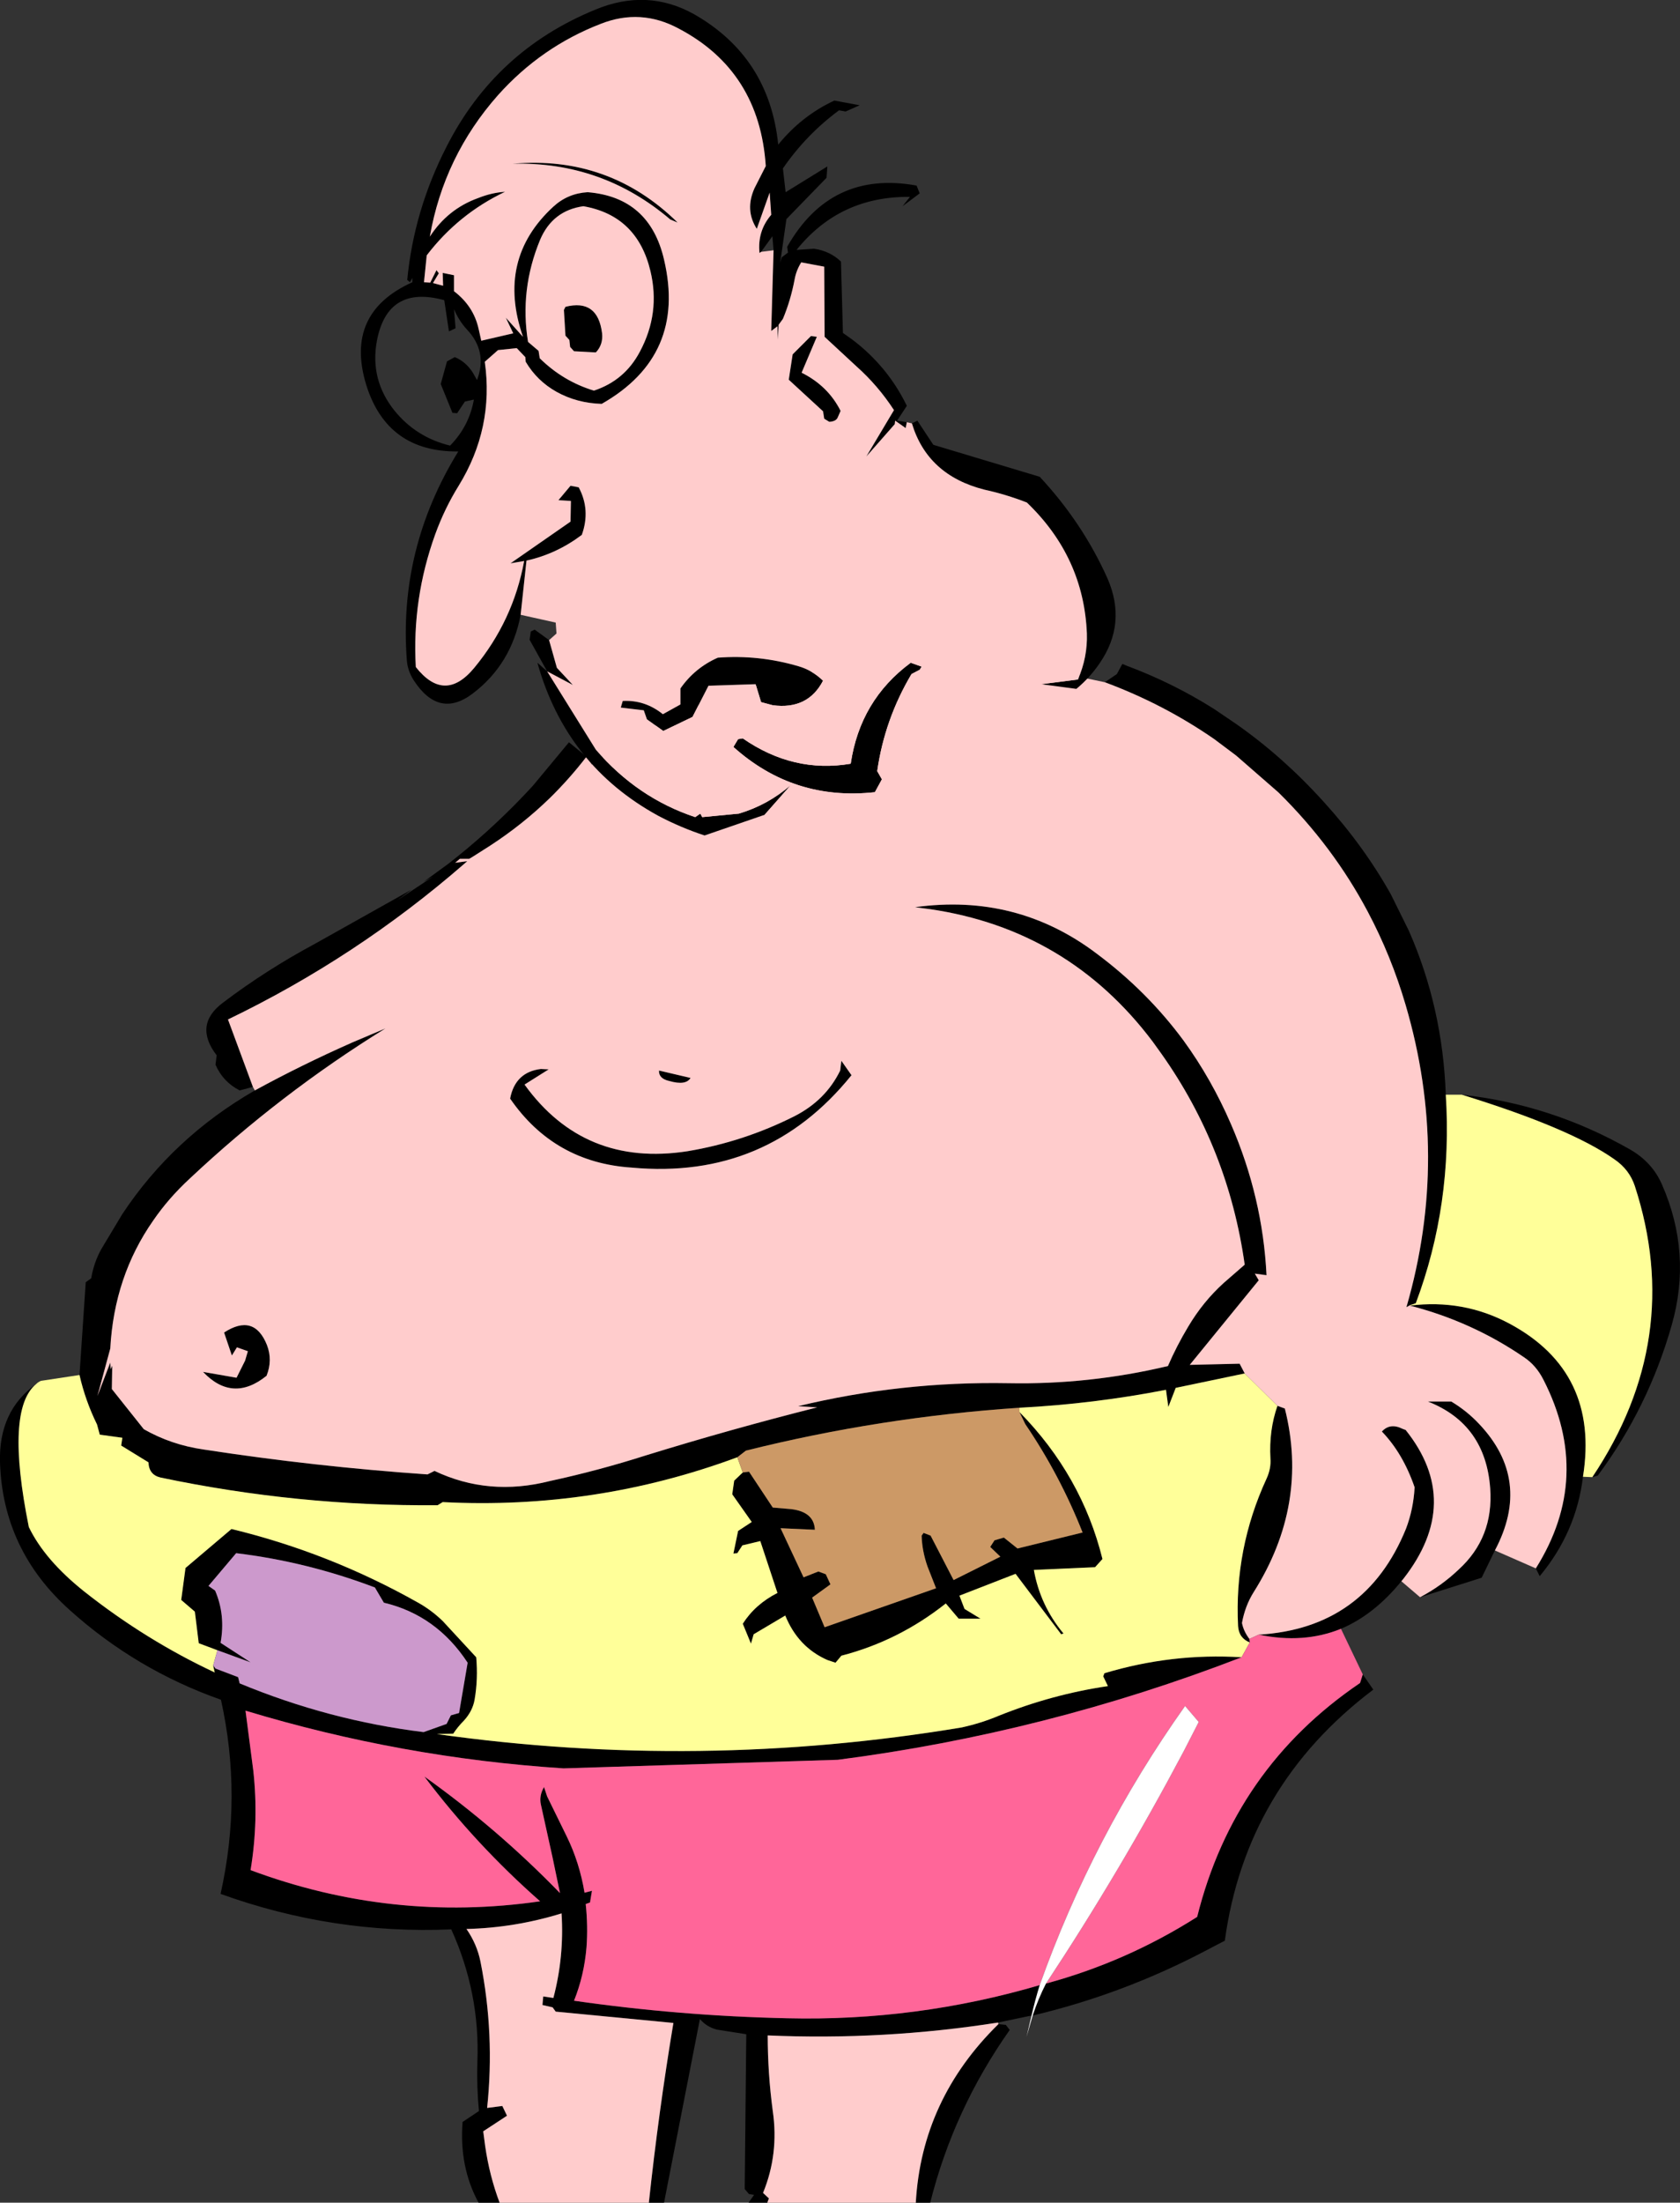 <?xml version="1.0" encoding="UTF-8" standalone="no"?>
<svg xmlns:xlink="http://www.w3.org/1999/xlink" height="282.5px" width="215.55px" xmlns="http://www.w3.org/2000/svg">
  <rect width="100%" height="100%" fill="#333333" stroke="none"/>
  <g transform="matrix(1.0, 0.0, 0.0, 1.0, -204.0, -120.65)">
    <path d="M391.55 261.05 Q403.0 262.3 413.1 268.05 416.0 269.7 417.25 272.6 421.1 281.4 418.5 290.55 415.5 301.15 409.0 309.9 L408.3 310.1 Q420.15 292.4 413.75 272.75 413.05 270.65 411.15 269.35 405.5 265.35 391.55 261.05 M407.1 310.05 Q406.25 317.15 401.55 322.8 L401.05 321.8 Q408.4 310.1 402.05 297.65 401.1 295.75 399.5 294.7 392.85 290.15 384.9 288.1 391.75 287.25 397.65 290.4 409.25 296.6 407.1 310.05 M395.8 319.5 L394.1 323.0 386.2 325.5 Q388.95 324.05 391.15 321.95 395.65 317.85 395.2 311.55 394.6 303.3 387.2 300.4 L390.2 300.4 Q392.2 301.6 393.75 303.25 400.6 310.45 395.8 319.5 M383.8 323.45 Q380.3 327.75 376.05 329.55 371.25 331.5 365.5 330.3 379.2 329.5 384.4 316.7 385.35 314.2 385.5 311.4 384.0 307.05 381.3 304.25 382.35 303.1 383.95 303.9 L384.35 304.05 Q391.75 313.3 384.05 323.15 L383.8 323.45 M378.85 335.4 L380.2 337.35 Q363.85 349.7 361.15 369.55 L358.85 370.75 Q348.15 376.4 336.5 379.15 337.2 377.0 338.2 375.05 348.55 372.25 357.6 366.5 362.35 347.45 378.5 336.5 L378.85 335.4 M336.35 379.15 L332.05 380.05 Q317.4 382.35 302.5 381.7 302.5 386.55 303.15 391.4 303.95 396.9 301.9 401.9 L302.65 402.6 302.45 403.15 300.05 403.15 300.15 403.0 300.75 402.15 300.1 402.05 299.55 401.4 299.75 381.55 295.95 380.95 Q294.65 380.6 293.8 379.6 L289.2 403.15 287.25 403.15 Q288.5 391.5 290.4 380.1 L275.3 378.65 274.9 378.1 273.6 377.8 273.7 376.7 275.0 376.9 Q276.4 371.6 276.05 366.05 270.05 367.9 263.85 368.05 265.2 370.0 265.65 372.25 267.5 381.55 266.5 391.0 L268.45 390.75 269.05 392.0 266.0 394.0 266.25 395.9 Q266.8 399.7 268.1 403.15 L265.4 403.15 Q262.9 398.55 263.35 392.8 L265.45 391.4 Q265.15 388.2 265.25 385.1 265.6 376.25 261.9 368.1 246.7 368.75 232.3 363.55 235.1 351.05 232.35 338.65 221.45 334.8 212.95 327.15 204.35 319.45 204.0 308.2 203.8 301.6 208.65 298.15 204.65 301.4 207.7 316.5 209.75 320.75 214.85 324.8 222.7 331.0 231.55 335.15 L231.35 334.25 231.65 334.65 234.55 335.75 234.75 336.55 Q246.2 341.3 258.35 342.8 L261.3 341.75 261.85 340.65 262.9 340.35 264.0 333.9 Q260.0 327.8 253.25 326.2 L252.1 324.25 Q243.4 320.95 234.3 319.85 L230.75 324.05 231.6 324.65 Q232.95 327.8 232.3 331.35 L236.15 333.85 231.9 332.3 229.5 331.4 229.0 327.35 227.25 325.85 227.8 321.75 233.7 316.75 Q246.3 319.8 257.65 326.2 259.35 327.15 260.8 328.55 L265.1 333.2 Q265.35 335.95 264.9 338.6 264.65 340.1 263.5 341.35 262.75 342.1 262.15 343.0 L260.05 343.05 Q293.8 347.8 327.4 342.2 329.9 341.65 332.15 340.7 339.0 337.95 346.15 336.9 L345.55 335.65 345.7 335.25 Q354.35 332.65 363.3 333.2 338.2 342.9 311.5 346.35 L276.3 347.45 Q255.5 346.1 235.5 340.05 L236.5 347.75 Q237.2 354.15 236.15 360.5 254.25 367.25 273.3 364.5 265.05 357.25 258.45 348.5 267.85 355.2 275.85 363.45 L274.9 358.9 273.4 352.1 Q273.15 350.95 273.8 349.85 L274.2 351.05 276.7 356.15 Q278.35 359.5 279.0 363.4 L279.95 363.15 279.7 364.65 279.15 364.85 Q279.45 367.7 279.25 370.4 278.95 374.0 277.65 377.25 291.2 379.2 305.0 379.5 321.55 379.9 337.4 375.25 336.8 377.2 336.35 379.15 M332.1 380.25 L333.05 380.35 333.55 381.0 Q326.35 391.2 323.35 403.15 L321.5 403.15 Q322.25 389.9 332.1 380.25 M214.2 297.0 L215.0 285.1 215.7 284.6 Q216.05 282.55 217.0 280.85 L219.7 276.35 Q226.2 266.55 236.7 260.5 242.75 257.2 249.2 254.35 L253.45 252.55 Q239.95 260.9 228.3 271.85 225.6 274.35 223.65 277.2 218.65 284.35 218.15 293.6 L216.5 299.7 218.15 295.4 218.2 296.25 218.4 295.8 218.35 298.8 222.45 303.95 Q225.95 305.95 230.1 306.55 244.4 308.75 258.85 309.75 L259.75 309.3 Q266.7 312.6 274.55 310.6 280.8 309.25 286.9 307.3 297.75 303.95 308.85 301.15 L306.4 301.0 Q319.6 297.8 333.4 298.05 343.75 298.25 353.85 295.85 354.95 293.3 356.45 290.8 358.35 287.6 361.0 285.2 L363.7 282.85 Q361.6 267.95 353.05 255.85 L351.9 254.25 Q341.05 239.85 323.3 237.25 L321.4 237.0 Q334.45 235.2 344.7 242.95 351.2 247.8 355.85 254.1 359.45 259.05 361.95 264.85 366.0 274.2 366.5 284.2 L365.0 284.0 365.5 284.85 356.65 295.7 363.05 295.55 363.7 296.8 354.85 298.65 353.9 301.1 353.6 298.9 Q344.35 300.7 334.8 301.2 316.9 302.4 299.7 306.7 L298.6 307.55 Q280.4 314.3 260.8 313.3 L260.15 313.7 Q242.2 313.85 224.6 310.15 223.1 309.8 223.05 308.2 L219.55 306.05 219.7 305.05 216.8 304.65 216.45 303.35 Q214.95 300.3 214.2 297.0 M236.45 260.05 L234.75 260.5 Q232.6 259.4 231.65 257.2 L231.8 256.0 Q228.8 252.1 232.6 249.25 238.15 245.05 244.4 241.7 L256.8 234.75 255.0 236.1 259.6 233.05 258.35 233.75 261.5 231.45 262.7 230.5 Q267.85 226.35 272.35 221.45 L277.0 215.85 279.25 217.7 Q277.05 220.55 274.55 223.0 271.05 226.4 266.9 229.1 L264.7 230.5 264.2 230.8 263.0 230.8 262.4 231.3 263.95 231.1 263.55 231.45 Q249.75 243.45 233.25 251.4 L236.45 260.05 M345.75 208.15 L347.3 207.1 348.0 205.8 348.6 206.05 Q354.5 208.25 359.8 211.6 L362.6 213.5 Q368.6 217.7 373.8 223.45 378.95 229.1 382.45 235.35 L384.75 240.0 Q389.1 249.85 389.5 261.05 390.4 275.15 385.65 287.8 L384.9 288.05 384.45 288.3 Q390.05 268.95 384.35 249.55 382.5 243.25 379.5 237.6 375.05 229.2 368.05 222.3 L362.6 217.55 359.8 215.45 Q353.3 210.95 345.75 208.15 M364.35 331.3 Q362.95 330.75 362.85 329.2 362.35 319.3 366.5 310.3 367.1 309.0 367.0 307.7 366.8 304.1 367.9 300.95 L368.85 301.3 Q371.95 313.6 364.85 324.85 363.75 326.6 363.35 328.8 363.55 329.85 364.3 330.85 L364.35 331.3 M334.8 301.75 Q342.8 309.9 345.45 320.6 L344.5 321.65 336.65 322.0 Q337.45 326.55 340.45 330.15 L340.15 330.25 334.3 322.5 327.1 325.3 327.75 327.0 329.8 328.25 327.0 328.25 325.35 326.3 Q319.3 331.1 311.95 333.0 L311.2 333.9 310.15 333.55 Q306.4 331.9 304.75 327.85 L300.7 330.25 300.35 331.45 299.3 328.9 Q300.9 326.4 303.75 324.95 L301.55 318.3 299.25 318.85 298.6 319.85 298.1 319.9 298.7 317.0 300.45 315.85 297.95 312.3 298.2 310.55 299.3 309.5 300.1 309.4 303.15 314.0 305.5 314.2 Q308.45 314.55 308.55 316.85 L304.15 316.65 307.1 322.95 309.0 322.2 309.95 322.55 310.55 323.85 308.2 325.55 309.8 329.35 324.1 324.35 323.0 321.55 Q322.3 319.55 322.25 317.6 L322.5 317.25 323.4 317.6 326.35 323.3 332.35 320.3 331.05 319.05 331.6 318.2 332.8 317.85 334.55 319.25 342.9 317.2 Q340.0 309.85 335.55 303.3 L334.8 301.75 M235.45 295.15 L235.8 293.95 234.4 293.45 233.75 294.5 232.75 291.55 Q236.6 289.05 238.25 293.15 239.0 295.1 238.2 297.1 233.85 300.6 230.05 296.6 L234.35 297.35 235.45 295.15 M289.9 259.3 Q288.5 259.0 288.55 257.95 L292.6 258.9 Q292.0 259.9 289.9 259.3 M274.4 257.8 L271.3 259.75 Q278.95 270.35 292.2 268.3 299.4 267.1 305.95 263.8 309.95 261.75 311.8 257.95 L311.95 256.7 313.25 258.55 Q302.4 272.0 285.05 270.4 275.1 269.75 269.45 261.55 270.1 258.15 273.4 257.75 L274.4 257.8" fill="#000000" fill-rule="evenodd" stroke="none"/>
    <path d="M391.55 261.05 Q405.5 265.35 411.15 269.35 413.05 270.65 413.75 272.75 420.15 292.4 408.3 310.1 L407.1 310.05 Q409.25 296.6 397.65 290.4 391.75 287.25 384.9 288.1 L384.9 288.05 385.65 287.8 Q390.4 275.15 389.5 261.05 L391.55 261.05 M208.65 298.15 Q208.9 297.9 209.25 297.75 L214.2 297.0 Q214.95 300.3 216.45 303.35 L216.8 304.65 219.7 305.05 219.55 306.05 223.05 308.2 Q223.1 309.8 224.6 310.15 242.2 313.85 260.15 313.7 L260.8 313.3 Q280.4 314.3 298.6 307.55 L299.3 309.5 298.2 310.55 297.95 312.3 300.45 315.85 298.7 317.0 298.1 319.9 298.6 319.85 299.25 318.85 301.55 318.3 303.75 324.95 Q300.9 326.4 299.3 328.9 L300.35 331.45 300.7 330.25 304.75 327.85 Q306.4 331.9 310.15 333.55 L311.2 333.9 311.95 333.0 Q319.3 331.1 325.35 326.3 L327.0 328.25 329.8 328.25 327.75 327.0 327.1 325.3 334.3 322.5 340.15 330.25 340.45 330.15 Q337.45 326.55 336.65 322.0 L344.5 321.65 345.45 320.6 Q342.8 309.9 334.8 301.75 L334.8 301.2 Q344.35 300.7 353.6 298.9 L353.9 301.1 354.85 298.65 363.7 296.8 367.9 300.95 Q366.8 304.1 367.0 307.7 367.1 309.0 366.5 310.3 362.35 319.3 362.85 329.2 362.95 330.75 364.35 331.3 L363.3 333.2 Q354.35 332.65 345.7 335.25 L345.55 335.65 346.15 336.9 Q339.0 337.95 332.15 340.7 329.9 341.65 327.4 342.2 293.8 347.8 260.05 343.05 L262.15 343.0 Q262.75 342.1 263.5 341.35 264.65 340.1 264.9 338.6 265.35 335.95 265.1 333.2 L260.8 328.55 Q259.35 327.15 257.65 326.2 246.3 319.8 233.7 316.75 L227.8 321.75 227.25 325.85 229.0 327.35 229.5 331.4 231.9 332.3 231.35 334.25 231.55 335.15 Q222.7 331.0 214.85 324.8 209.75 320.75 207.7 316.5 204.65 301.4 208.65 298.15" fill="#ffff99" fill-rule="evenodd" stroke="none"/>
    <path d="M401.05 321.8 L395.8 319.5 Q400.6 310.45 393.75 303.25 392.2 301.6 390.2 300.4 L387.2 300.4 Q394.6 303.3 395.2 311.55 395.65 317.85 391.15 321.95 388.95 324.05 386.2 325.5 L383.8 323.45 384.05 323.15 Q391.75 313.3 384.35 304.05 L383.95 303.9 Q382.35 303.1 381.3 304.25 384.0 307.05 385.5 311.4 385.35 314.2 384.4 316.7 379.2 329.5 365.5 330.3 L364.3 330.85 Q363.55 329.85 363.35 328.8 363.75 326.6 364.85 324.85 371.95 313.6 368.85 301.3 L367.9 300.95 363.7 296.8 363.05 295.55 356.65 295.7 365.5 284.85 365.0 284.0 366.5 284.2 Q366.0 274.2 361.95 264.85 359.45 259.05 355.85 254.1 351.2 247.8 344.7 242.95 334.45 235.2 321.4 237.0 L323.3 237.25 Q341.05 239.85 351.9 254.25 L353.05 255.85 Q361.6 267.95 363.7 282.85 L361.0 285.2 Q358.35 287.6 356.45 290.8 354.95 293.3 353.85 295.85 343.75 298.25 333.4 298.05 319.6 297.8 306.4 301.0 L308.85 301.15 Q297.75 303.95 286.9 307.3 280.8 309.25 274.55 310.6 266.7 312.6 259.75 309.3 L258.85 309.75 Q244.4 308.75 230.1 306.55 225.95 305.95 222.45 303.95 L218.35 298.8 218.4 295.8 218.2 296.25 218.15 295.4 216.5 299.7 218.15 293.6 Q218.65 284.35 223.65 277.2 225.6 274.35 228.3 271.85 239.95 260.9 253.45 252.55 L249.2 254.35 Q242.75 257.2 236.7 260.5 L236.45 260.05 233.25 251.4 Q249.75 243.45 263.55 231.45 L263.95 231.1 262.4 231.3 263.0 230.8 264.2 230.8 264.7 230.5 266.9 229.1 Q271.05 226.4 274.55 223.0 277.05 220.55 279.25 217.7 L279.95 218.7 283.45 216.4 Q309.2 200.15 345.75 208.15 353.3 210.95 359.8 215.45 L362.6 217.55 368.05 222.3 Q375.05 229.2 379.5 237.6 382.5 243.25 384.35 249.55 390.05 268.95 384.45 288.3 L384.9 288.05 384.9 288.1 Q392.85 290.15 399.5 294.7 401.1 295.75 402.05 297.65 408.4 310.1 401.05 321.8 M332.05 380.05 L332.1 380.25 Q322.25 389.9 321.5 403.15 L302.45 403.15 302.65 402.6 301.9 401.9 Q303.95 396.9 303.15 391.4 302.5 386.55 302.5 381.7 317.4 382.35 332.05 380.05 M287.25 403.15 L268.1 403.15 Q266.8 399.7 266.25 395.9 L266.0 394.0 269.05 392.0 268.45 390.75 266.5 391.0 Q267.5 381.55 265.65 372.25 265.2 370.0 263.85 368.05 270.05 367.9 276.05 366.05 276.4 371.6 275.0 376.9 L273.7 376.7 273.6 377.8 274.9 378.1 275.3 378.65 290.4 380.1 Q288.5 391.5 287.25 403.15 M274.4 257.8 L273.4 257.75 Q270.1 258.15 269.45 261.55 275.1 269.75 285.05 270.4 302.4 272.0 313.25 258.55 L311.95 256.7 311.8 257.95 Q309.95 261.75 305.95 263.8 299.4 267.1 292.2 268.3 278.95 270.35 271.3 259.75 L274.4 257.8 M289.9 259.3 Q292.0 259.9 292.6 258.9 L288.55 257.95 Q288.5 259.0 289.9 259.3 M235.45 295.15 L234.35 297.35 230.05 296.6 Q233.85 300.6 238.2 297.1 239.0 295.1 238.25 293.15 236.6 289.05 232.75 291.55 L233.75 294.5 234.4 293.45 235.8 293.95 235.45 295.15" fill="#ffcccc" fill-rule="evenodd" stroke="none"/>
    <path d="M376.05 329.55 L378.85 335.4 378.5 336.5 Q362.35 347.45 357.6 366.5 348.55 372.25 338.2 375.05 347.75 360.6 355.85 345.3 L357.8 341.5 356.05 339.45 Q344.2 356.15 337.4 375.25 321.55 379.9 305.0 379.5 291.2 379.2 277.65 377.25 278.95 374.0 279.25 370.4 279.45 367.7 279.15 364.85 L279.7 364.65 279.95 363.15 279.0 363.4 Q278.35 359.5 276.7 356.15 L274.2 351.05 273.8 349.85 Q273.15 350.95 273.4 352.1 L274.9 358.9 275.85 363.45 Q267.85 355.2 258.45 348.5 265.05 357.25 273.3 364.5 254.25 367.25 236.15 360.5 237.2 354.15 236.5 347.75 L235.5 340.05 Q255.5 346.1 276.3 347.45 L311.5 346.35 Q338.2 342.9 363.3 333.2 L364.35 331.3 364.3 330.85 365.5 330.3 Q371.25 331.5 376.05 329.55" fill="#ff6699" fill-rule="evenodd" stroke="none"/>
    <path d="M334.8 301.2 L334.8 301.75 335.55 303.3 Q340.0 309.85 342.9 317.2 L334.55 319.25 332.8 317.85 331.6 318.2 331.05 319.05 332.35 320.3 326.35 323.3 323.4 317.6 322.5 317.25 322.25 317.6 Q322.3 319.55 323.0 321.55 L324.1 324.35 309.8 329.35 308.2 325.55 310.55 323.85 309.95 322.55 309.0 322.2 307.1 322.95 304.15 316.65 308.55 316.85 Q308.45 314.55 305.5 314.2 L303.15 314.0 300.1 309.4 299.3 309.5 298.6 307.55 299.7 306.7 Q316.9 302.4 334.8 301.2" fill="#cc9966" fill-rule="evenodd" stroke="none"/>
    <path d="M336.5 379.15 L335.7 381.9 336.35 379.15 Q336.8 377.2 337.4 375.25 344.2 356.15 356.05 339.45 L357.8 341.5 355.85 345.3 Q347.75 360.6 338.2 375.05 337.2 377.0 336.5 379.15" fill="#ffffff" fill-rule="evenodd" stroke="none"/>
    <path d="M231.9 332.3 L236.15 333.85 232.3 331.35 Q232.95 327.8 231.6 324.65 L230.75 324.05 234.3 319.85 Q243.4 320.95 252.1 324.25 L253.25 326.2 Q260.0 327.8 264.0 333.9 L262.9 340.35 261.85 340.65 261.3 341.75 258.35 342.8 Q246.2 341.3 234.75 336.55 L234.55 335.75 231.65 334.65 231.35 334.25 231.9 332.3" fill="#cc99cc" fill-rule="evenodd" stroke="none"/>
    <path d="M321.0 174.95 L321.7 174.6 323.75 177.7 337.4 181.8 Q342.9 187.7 346.1 194.85 348.6 200.6 345.1 205.7 343.85 207.55 342.1 209.0 L337.6 208.4 342.3 207.8 Q343.55 204.95 343.45 201.9 343.05 192.1 335.75 185.1 333.05 184.05 330.3 183.45 323.0 181.6 321.0 174.95 M302.1 225.15 L294.4 227.8 Q291.35 226.8 288.5 225.3 276.65 218.85 272.95 205.65 L274.2 206.75 271.95 202.7 272.1 201.65 272.6 201.4 274.45 202.75 275.45 206.3 277.5 208.5 274.2 206.75 280.45 216.8 Q285.8 223.0 293.2 225.45 L293.85 225.0 294.1 225.45 298.8 225.0 Q302.5 223.9 305.45 221.35 L302.1 225.15 M270.8 199.5 Q269.6 205.85 264.65 209.6 260.3 212.9 257.05 207.85 256.3 206.65 256.2 205.35 255.1 191.05 262.8 178.55 253.7 178.65 251.0 170.05 248.15 160.8 256.9 156.85 L256.9 156.3 256.6 156.85 256.25 156.55 Q257.1 147.65 261.3 139.45 267.55 127.15 280.35 121.9 287.05 119.1 293.1 122.5 302.7 128.0 303.85 139.2 306.85 135.5 311.05 133.55 L314.3 134.15 312.5 134.95 311.65 134.8 Q307.45 137.9 304.45 142.25 L304.8 145.3 310.15 142.0 310.05 143.45 304.9 148.75 304.1 154.35 304.3 153.65 305.1 153.05 305.0 152.3 Q310.6 142.45 321.6 144.45 L322.0 145.45 319.8 147.1 320.75 145.9 Q311.75 145.8 306.2 152.7 L308.45 152.55 Q310.5 152.85 311.9 154.2 L312.15 163.35 313.35 164.2 Q317.9 167.65 320.35 172.7 L319.1 174.6 320.35 174.8 320.2 175.55 318.85 174.6 318.8 175.05 315.15 179.2 318.7 173.25 Q316.65 170.1 313.9 167.65 L309.8 163.85 309.75 154.85 306.8 154.3 Q306.15 155.35 305.95 156.5 305.45 159.15 304.45 161.55 L303.9 162.3 303.8 164.2 303.75 162.5 302.95 163.1 303.25 152.75 303.1 150.95 301.65 152.95 301.45 153.1 Q301.15 150.3 302.95 148.2 L302.75 145.35 301.1 150.0 Q299.55 147.6 300.8 144.8 L302.25 141.95 Q301.45 129.75 291.05 124.3 286.2 121.7 281.1 123.7 273.45 126.65 267.9 132.85 260.95 140.7 259.15 151.0 261.45 147.45 265.35 146.05 267.1 145.35 268.8 145.25 262.8 148.1 258.75 153.4 L258.4 156.85 259.2 156.9 260.0 155.3 260.3 155.7 259.55 156.95 260.85 157.3 260.8 155.65 262.25 155.95 262.25 158.0 Q264.75 159.9 265.4 162.8 L265.75 164.35 269.85 163.4 268.9 161.4 271.1 163.85 Q267.65 153.9 275.0 147.15 276.85 145.45 279.4 145.3 287.35 145.95 289.2 153.95 292.1 166.25 281.2 172.45 278.0 172.35 275.4 170.9 272.9 169.5 271.45 167.05 L271.4 166.45 270.3 165.3 267.9 165.55 266.2 167.05 Q267.4 175.55 262.85 182.95 261.05 185.85 259.85 189.15 256.85 197.45 257.35 206.2 261.05 210.9 264.85 206.3 269.85 200.25 271.25 192.6 L269.5 192.9 277.2 187.55 277.25 184.9 275.65 184.8 277.2 182.95 278.25 183.15 Q279.8 186.05 278.65 189.25 275.4 191.7 271.55 192.55 L270.8 199.5 M273.1 165.65 L273.25 166.6 Q276.25 169.55 280.2 170.75 284.15 169.45 286.1 165.75 288.75 160.8 287.45 155.4 285.75 148.3 278.85 147.1 274.9 147.65 273.3 151.4 270.65 157.8 271.75 164.5 L273.1 165.65 M276.35 160.4 L276.55 160.0 Q280.7 158.95 281.25 163.4 281.4 164.85 280.45 165.85 L277.65 165.7 277.15 165.15 277.05 164.25 276.55 163.7 276.35 160.4 M264.8 171.9 L263.65 172.15 262.65 173.65 262.05 173.6 260.55 169.9 261.35 167.0 262.35 166.45 Q263.8 167.05 264.7 168.5 L265.2 169.4 Q266.6 165.75 263.9 162.9 262.85 161.75 262.25 160.3 L262.45 162.75 261.6 163.15 261.0 159.15 Q253.7 157.15 252.35 164.4 251.45 169.35 254.6 173.3 257.4 176.75 261.75 177.8 264.2 175.3 264.8 171.9 M308.8 163.85 L306.85 168.45 Q310.25 170.15 311.85 173.35 L311.5 174.15 Q311.3 174.7 310.4 174.75 L309.75 174.35 309.6 173.4 305.2 169.35 305.7 166.1 308.05 163.75 308.8 163.85 M290.95 149.2 L290.0 148.8 Q281.25 141.35 269.75 141.65 282.15 140.55 290.95 149.2 M320.95 207.1 Q317.5 212.9 316.55 219.55 L317.15 220.6 316.25 222.25 Q305.85 223.4 298.1 216.45 L298.7 215.45 299.3 215.35 Q305.8 219.85 313.15 218.6 314.35 210.45 320.85 205.65 L322.25 206.15 322.0 206.55 320.95 207.1 M309.6 207.95 Q307.65 211.7 303.15 211.1 L301.65 210.7 300.95 208.4 294.9 208.6 292.85 212.6 289.1 214.4 287.0 212.9 286.6 211.75 283.65 211.4 283.9 210.55 Q286.75 210.4 289.05 212.25 L291.3 211.0 291.3 208.95 Q293.15 206.3 296.1 205.0 301.35 204.6 306.45 206.1 308.2 206.6 309.6 207.95" fill="#000000" fill-rule="evenodd" stroke="none"/>
    <path d="M321.0 174.95 Q323.0 181.6 330.3 183.45 333.05 184.05 335.75 185.1 343.05 192.1 343.45 201.9 343.55 204.95 342.3 207.8 L337.6 208.4 331.15 206.95 Q329.2 215.7 328.4 224.9 L320.05 229.5 Q310.85 223.75 302.1 225.15 L305.45 221.35 Q302.5 223.9 298.8 225.0 L294.1 225.45 293.85 225.0 293.2 225.45 Q285.8 223.0 280.45 216.8 L274.2 206.75 277.5 208.5 275.45 206.3 274.45 202.75 275.4 201.9 275.3 200.5 270.8 199.5 271.55 192.55 Q275.4 191.7 278.65 189.25 279.8 186.05 278.25 183.15 L277.2 182.95 275.65 184.8 277.25 184.9 277.2 187.55 269.5 192.9 271.25 192.6 Q269.85 200.25 264.85 206.3 261.05 210.9 257.35 206.2 256.85 197.45 259.85 189.15 261.05 185.85 262.85 182.95 267.4 175.55 266.2 167.05 L267.9 165.55 270.3 165.3 271.4 166.45 271.45 167.05 Q272.9 169.5 275.4 170.9 278.0 172.35 281.2 172.45 292.1 166.25 289.2 153.95 287.35 145.95 279.4 145.3 276.85 145.45 275.0 147.15 267.65 153.9 271.1 163.85 L268.9 161.4 269.85 163.4 265.75 164.35 265.4 162.8 Q264.75 159.9 262.25 158.0 L262.25 155.95 260.8 155.65 260.85 157.3 259.55 156.95 260.3 155.7 260.0 155.3 259.2 156.9 258.4 156.85 258.75 153.4 Q262.8 148.1 268.8 145.25 267.1 145.35 265.35 146.05 261.45 147.45 259.15 151.0 260.95 140.7 267.9 132.85 273.45 126.65 281.1 123.7 286.2 121.7 291.05 124.3 301.45 129.75 302.25 141.95 L300.8 144.8 Q299.55 147.6 301.1 150.0 L302.75 145.35 302.95 148.2 Q301.15 150.3 301.45 153.1 L301.65 152.95 303.25 152.75 302.95 163.1 303.75 162.5 303.8 164.2 303.9 162.3 304.45 161.55 Q305.45 159.15 305.95 156.5 306.15 155.35 306.8 154.3 L309.75 154.85 309.8 163.85 313.9 167.65 Q316.65 170.1 318.7 173.25 L315.15 179.2 318.8 175.05 318.85 174.6 320.2 175.55 320.35 174.8 321.0 174.95 M276.35 160.4 L276.55 163.7 277.05 164.25 277.15 165.15 277.65 165.7 280.45 165.85 Q281.4 164.85 281.25 163.4 280.7 158.95 276.55 160.0 L276.35 160.4 M273.1 165.65 L271.75 164.5 Q270.65 157.8 273.3 151.4 274.9 147.65 278.85 147.1 285.75 148.3 287.45 155.4 288.75 160.8 286.1 165.75 284.15 169.45 280.2 170.75 276.25 169.55 273.25 166.6 L273.1 165.65 M308.8 163.85 L308.05 163.75 305.7 166.1 305.2 169.35 309.6 173.4 309.75 174.35 310.4 174.75 Q311.3 174.7 311.5 174.15 L311.85 173.35 Q310.25 170.15 306.85 168.45 L308.8 163.85 M290.95 149.2 Q282.15 140.55 269.75 141.65 281.25 141.35 290.0 148.8 L290.95 149.2 M309.6 207.95 Q308.2 206.6 306.45 206.1 301.35 204.6 296.1 205.0 293.15 206.3 291.3 208.95 L291.3 211.0 289.05 212.25 Q286.75 210.4 283.9 210.55 L283.65 211.4 286.6 211.75 287.0 212.9 289.1 214.4 292.85 212.6 294.9 208.6 300.95 208.4 301.65 210.7 303.15 211.1 Q307.65 211.7 309.6 207.95 M320.95 207.1 L322.0 206.55 322.25 206.15 320.85 205.65 Q314.35 210.45 313.15 218.6 305.8 219.85 299.3 215.35 L298.7 215.45 298.1 216.45 Q305.85 223.4 316.25 222.25 L317.15 220.6 316.55 219.55 Q317.5 212.9 320.95 207.1" fill="#ffcccc" fill-rule="evenodd" stroke="none"/>
  </g>
</svg>
